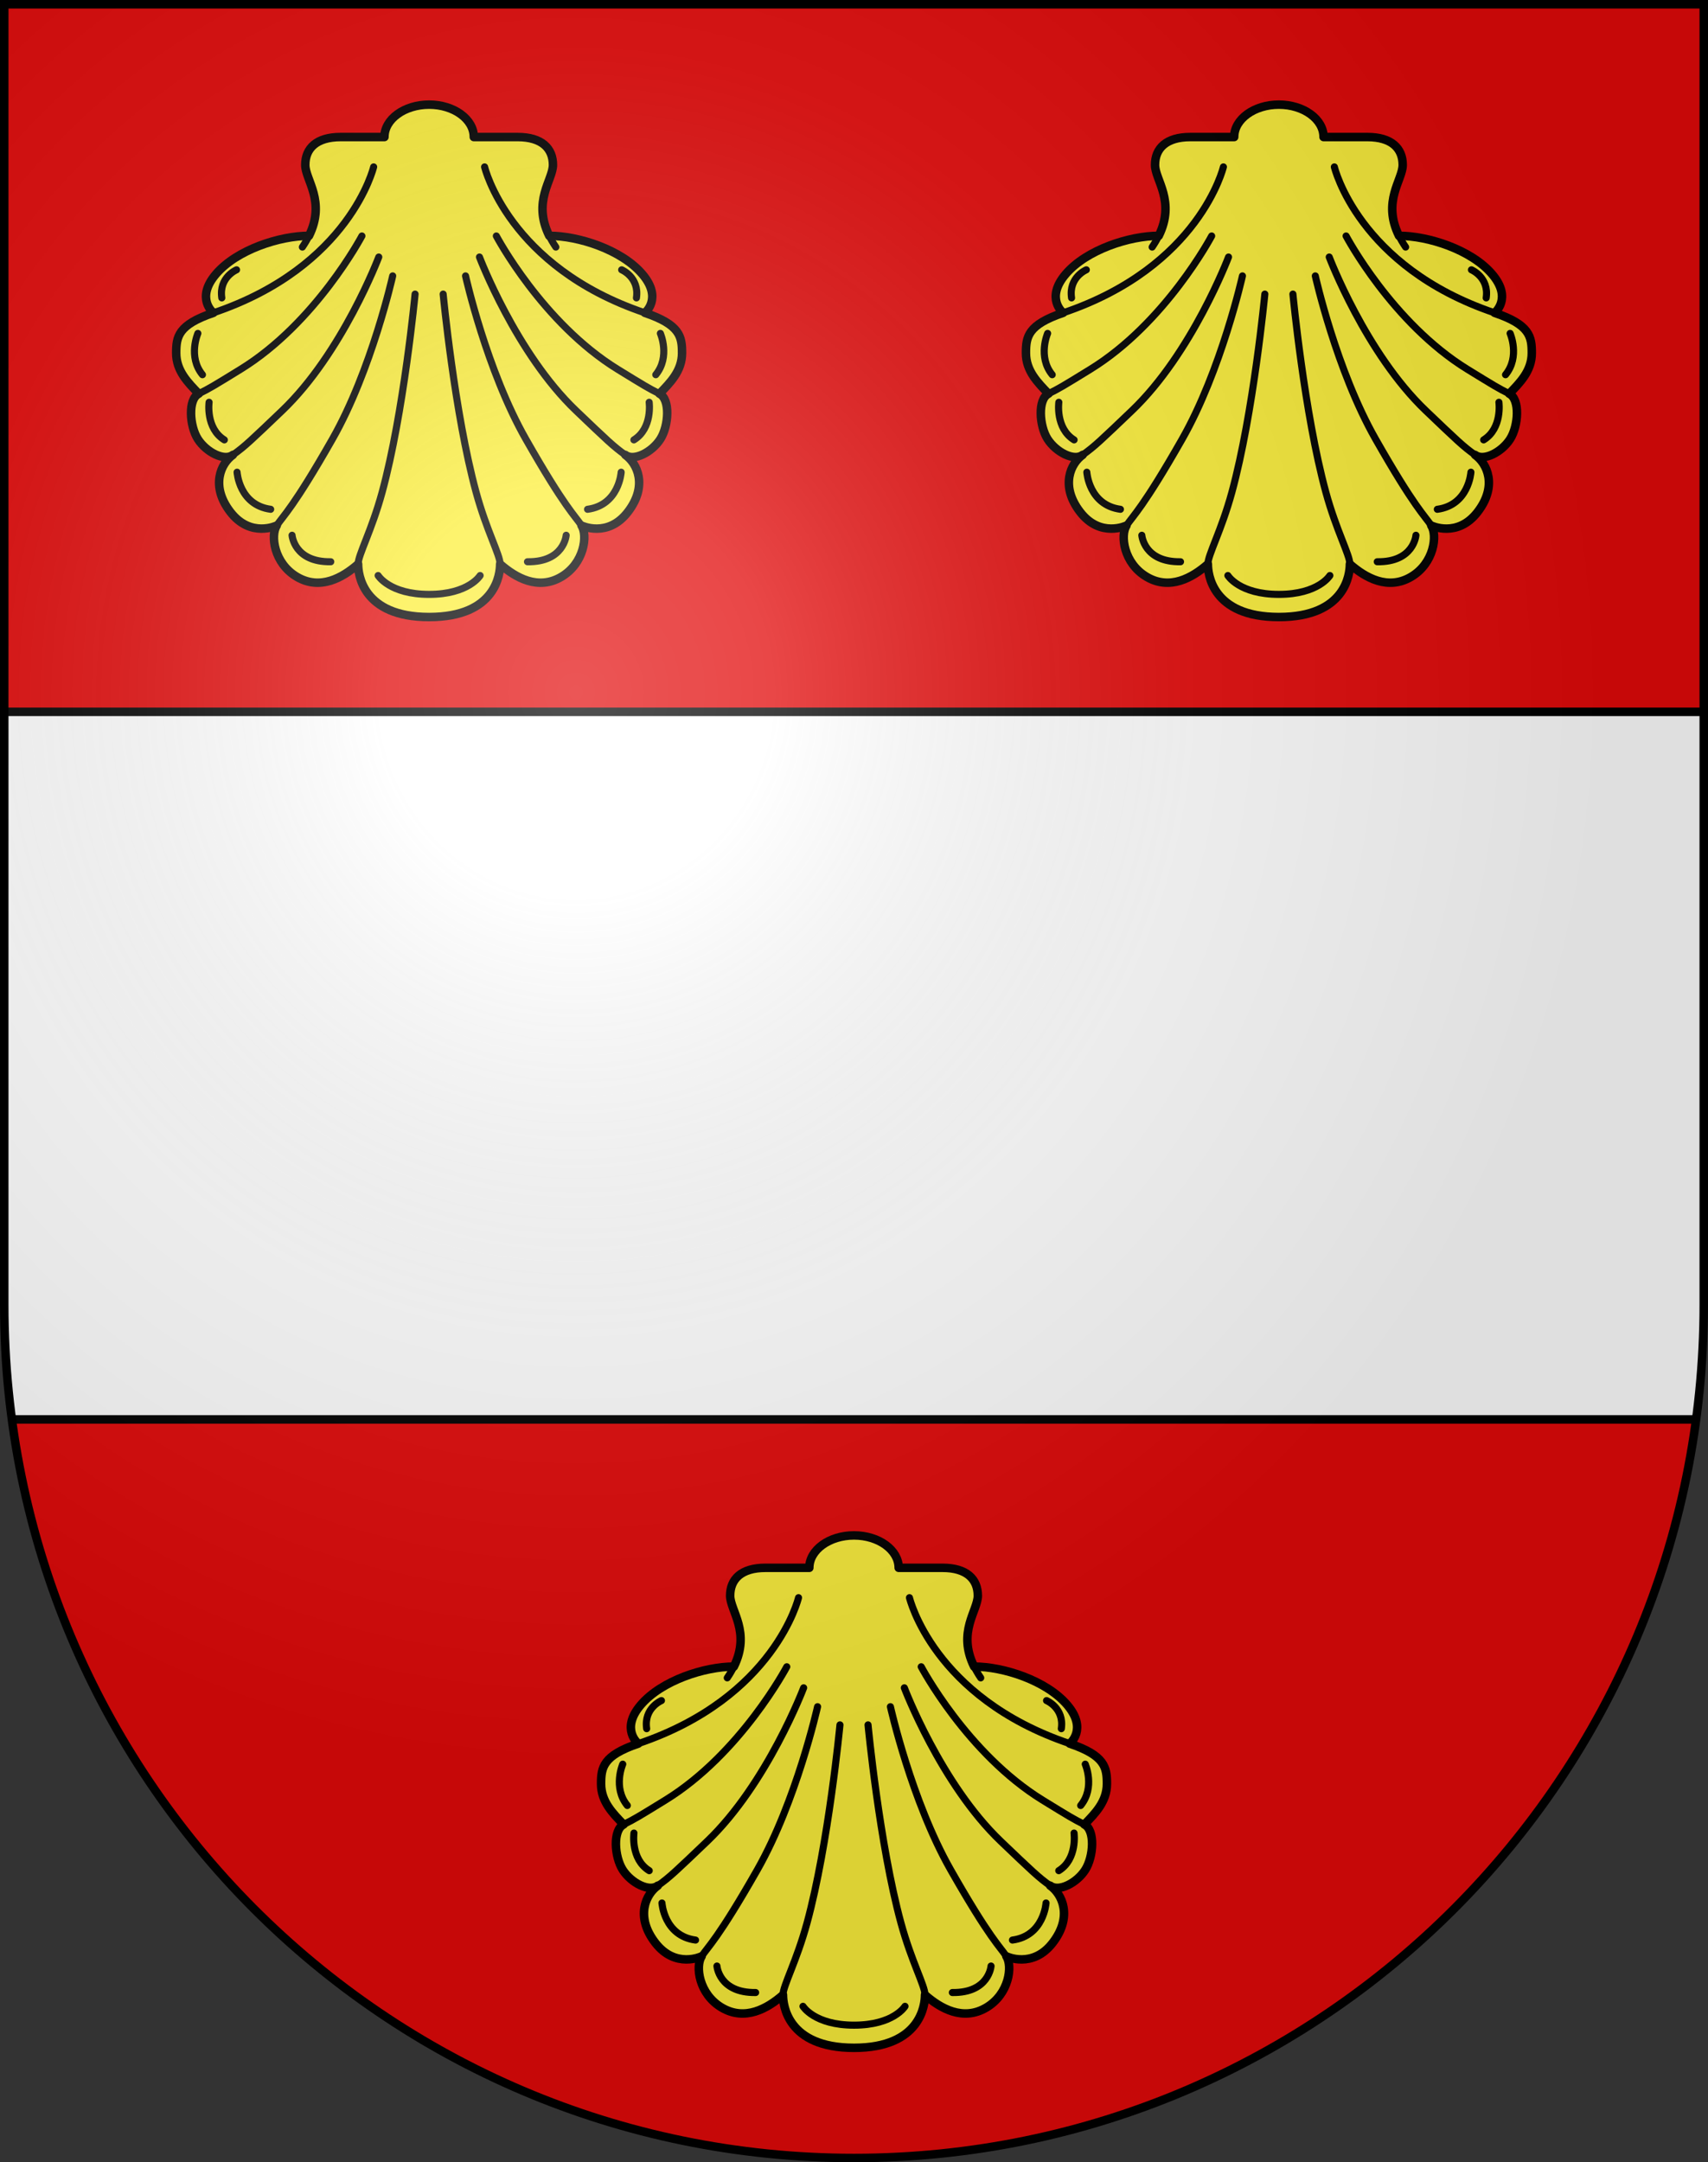 <?xml version="1.0" encoding="UTF-8" standalone="no"?>
<svg
   xmlns:dc="http://purl.org/dc/elements/1.1/"
   xmlns:cc="http://creativecommons.org/ns#"
   xmlns:rdf="http://www.w3.org/1999/02/22-rdf-syntax-ns#"
   xmlns:svg="http://www.w3.org/2000/svg"
   xmlns="http://www.w3.org/2000/svg"
   xmlns:xlink="http://www.w3.org/1999/xlink"
   xmlns:sodipodi="http://sodipodi.sourceforge.net/DTD/sodipodi-0.dtd"
   xmlns:inkscape="http://www.inkscape.org/namespaces/inkscape"
   height="763"
   width="603"
   version="1.0"
   id="svg20"
   sodipodi:version="0.32"
   inkscape:version="0.46"
   sodipodi:docname="Vaux_sur_Morges-coat_of_arms.svg"
   sodipodi:docbase="C:\Documents and Settings\Steve\Bureau\Blason Villages Suisse pour Wikipédia (par Delta-9)"
   inkscape:output_extension="org.inkscape.output.svg.inkscape">
  <rect width="100%" height="100%" fill="#333333" stroke="none"/>
  <defs
     id="defs29"><inkscape:perspective
   sodipodi:type="inkscape:persp3d"
   inkscape:vp_x="0 : 381.5 : 1"
   inkscape:vp_y="0 : 1000 : 0"
   inkscape:vp_z="603 : 381.5 : 1"
   inkscape:persp3d-origin="301.5 : 254.33333 : 1"
   id="perspective28" />
<linearGradient
   id="linearGradient2893">
  <stop
     style="stop-color:#ffffff;stop-opacity:0.314;"
     offset="0"
     id="stop2895" />
  <stop
     id="stop2897"
     offset="0.19"
     style="stop-color:#ffffff;stop-opacity:0.251;" />
  <stop
     style="stop-color:#6b6b6b;stop-opacity:0.125;"
     offset="0.6"
     id="stop2901" />
  <stop
     style="stop-color:#000000;stop-opacity:0.125;"
     offset="1"
     id="stop2899" />
</linearGradient>
<linearGradient
   id="linearGradient2955">
  <stop
     style="stop-color:white;stop-opacity:0;"
     offset="0"
     id="stop2965" />
  <stop
     style="stop-color:black;stop-opacity:0.646;"
     offset="1"
     id="stop2959" />
</linearGradient>
<radialGradient
   inkscape:collect="always"
   xlink:href="#linearGradient2893"
   id="radialGradient3236"
   gradientUnits="userSpaceOnUse"
   gradientTransform="matrix(1.215,1.531577e-24,1.464684e-23,1.267,-839.192,-490.489)"
   cx="858.042"
   cy="579.933"
   fx="858.042"
   fy="579.933"
   r="300" />
<inkscape:perspective
   id="perspective2624"
   inkscape:persp3d-origin="297.63751 : 280.63 : 1"
   inkscape:vp_z="595.27502 : 420.94501 : 1"
   inkscape:vp_y="0 : 1000 : 0"
   inkscape:vp_x="0 : 420.94501 : 1"
   sodipodi:type="inkscape:persp3d" />
<inkscape:perspective
   id="perspective3002"
   inkscape:persp3d-origin="297.63751 : 280.63 : 1"
   inkscape:vp_z="595.27502 : 420.94501 : 1"
   inkscape:vp_y="0 : 1000 : 0"
   inkscape:vp_x="0 : 420.94501 : 1"
   sodipodi:type="inkscape:persp3d" />

	
	

	

		
		
		
	
		
		
		
	
			
			
			
			
			
			
			
			
			
			
			
			
			
			
			
			
			
			
			
			
			
			
			
			
		
			
			
			
			
			
			
			
			
			
			
			
			
			
			
			
			
			
			
			
			
			
			
			
			
		
			
			
			
			
			
			
			
			
			
			
			
			
			
			
			
			
			
			
			
			
			
			
			
			
		</defs>
  <sodipodi:namedview
     inkscape:window-height="968"
     inkscape:window-width="1280"
     inkscape:pageshadow="2"
     inkscape:pageopacity="0.0"
     guidetolerance="10.0"
     gridtolerance="10.0"
     objecttolerance="10.0"
     borderopacity="1.0"
     bordercolor="#666666"
     pagecolor="#ffffff"
     id="base"
     inkscape:zoom="0.95380146"
     inkscape:cx="186.55155"
     inkscape:cy="379.75549"
     inkscape:window-x="1280"
     inkscape:window-y="22"
     inkscape:current-layer="layer1"
     showgrid="false"
     showguides="true"
     inkscape:guide-bbox="true">
    <sodipodi:guide
       orientation="horizontal"
       position="761.5"
       id="guide1885" />
    <sodipodi:guide
       orientation="vertical"
       position="1.5"
       id="guide1887" />
    <sodipodi:guide
       orientation="horizontal"
       position="1.5"
       id="guide1889" />
    <sodipodi:guide
       orientation="vertical"
       position="601.5"
       id="guide1891" />
    <sodipodi:guide
       orientation="vertical"
       position="301.501"
       id="guide1893" />
  </sodipodi:namedview>
  <desc
     id="desc22">Coat of Arms of Canton of Freiburg (Fribourg)</desc>
  <g
     inkscape:groupmode="layer"
     id="layer1"
     inkscape:label="Fond écu"
     style="opacity:1"
     sodipodi:insensitive="true">
    <path
       id="path1899"
       d="M 1.5,1.5 L 1.5,460.368 C 1.5,626.678 135.815,761.5 301.5,761.5 C 467.185,761.5 601.5,626.678 601.5,460.368 L 601.5,1.5 L 1.5,1.5 z "
       style="fill:#e20909;fill-opacity:1" />
  </g>
  <g
     inkscape:groupmode="layer"
     id="layer2"
     inkscape:label="Meubles"
     style="opacity:1"
     sodipodi:insensitive="true">
    <g
       id="g3484">
      <path
         d="M 1.5,251.188 L 1.5,460.369 C 1.5,474.109 2.436,487.627 4.21,500.877 L 598.788,500.877 C 600.563,487.627 601.499,474.109 601.499,460.369 L 601.499,251.188 L 1.5,251.188 z"
         id="path2473"
         style="fill:#ffffff" />
      <line
         y2="500.876"
         x2="598.803"
         y1="500.876"
         x1="4.195"
         id="line2494"
         style="fill:none;stroke:#000000;stroke-width:3" />
      <line
         y2="251.188"
         x2="601.498"
         y1="251.188"
         x1="1.5"
         id="line2496"
         style="fill:none;stroke:#000000;stroke-width:3" />
    </g>
    <g
       id="g3458">
      <path
         style="fill:#fcef3c;stroke:#000000;stroke-width:3;stroke-linecap:round;stroke-linejoin:round"
         id="path5795_2_"
         d="M 301.499,722.625 C 325.252,722.625 326.565,707.221 326.565,703.969 C 332.074,708.768 339.964,713.258 348.151,708.458 C 356.338,703.659 357.529,693.749 355.296,690.344 C 355.296,690.344 364.525,694.833 371.671,685.542 C 378.817,676.253 374.945,668.356 370.777,665.415 C 373.756,667.738 380.155,664.486 383.132,659.841 C 386.111,655.195 386.705,645.752 382.836,643.826 C 386.58,639.932 390.79,635.797 390.79,629.472 C 390.79,623.74 390.161,619.494 377.666,615.279 C 377.666,615.279 384.106,610.207 376.747,601.592 C 369.385,592.98 354.201,588.101 343.905,588.101 C 337.877,575.867 345.217,568.386 345.217,563.087 C 345.217,557.236 341.281,553.247 332.768,553.247 C 324.255,553.247 317.274,553.247 317.274,553.247 C 317.274,546.93 310.211,541.81 301.499,541.81 C 292.786,541.81 285.724,546.929 285.724,553.247 C 285.724,553.247 278.744,553.247 270.231,553.247 C 261.715,553.247 257.778,557.235 257.778,563.087 C 257.778,568.386 265.122,575.866 259.093,588.101 C 248.796,588.101 233.612,592.98 226.25,601.592 C 218.889,610.208 225.332,615.279 225.332,615.279 C 212.836,619.495 212.208,623.74 212.208,629.472 C 212.208,635.796 216.417,639.933 220.159,643.826 C 216.293,645.752 216.888,655.194 219.864,659.841 C 222.842,664.487 229.243,667.738 232.219,665.415 C 228.052,668.356 224.182,676.253 231.328,685.542 C 238.474,694.833 247.702,690.344 247.702,690.344 C 245.469,693.749 246.66,703.659 254.848,708.458 C 263.035,713.258 270.922,708.768 276.432,703.969 C 276.43,707.221 277.742,722.625 301.499,722.625 z" />
      <path
         style="fill:none;stroke:#000000;stroke-width:2.5;stroke-linecap:round;stroke-linejoin:round"
         id="path5797_2_"
         d="M 296.542,608.663 C 296.542,608.663 292.527,650.713 284.915,678.576 C 281.194,692.2 276.431,700.716 276.431,703.969" />
      <path
         style="fill:none;stroke:#000000;stroke-width:2.5;stroke-linecap:round;stroke-linejoin:round"
         id="path5799_2_"
         d="M 306.455,608.663 C 306.455,608.663 310.471,650.713 318.082,678.576 C 321.803,692.2 326.565,700.716 326.565,703.969" />
      <path
         style="fill:none;stroke:#000000;stroke-width:2.5;stroke-linecap:round;stroke-linejoin:round"
         id="path5801_2_"
         d="M 288.637,602.247 C 288.637,602.247 281.193,635.536 267.351,659.843 C 253.507,684.151 249.934,686.938 247.701,690.344" />
      <path
         style="fill:none;stroke:#000000;stroke-width:2.5;stroke-linecap:round;stroke-linejoin:round"
         id="path5803_2_"
         d="M 283.723,595.589 C 283.723,595.589 270.886,629.491 249.635,649.779 C 238.769,660.151 236.385,662.473 232.219,665.415" />
      <path
         style="fill:none;stroke:#000000;stroke-width:2.5;stroke-linecap:round;stroke-linejoin:round"
         id="path5805_2_"
         d="M 277.771,588.158 C 277.771,588.158 261.523,618.854 234.9,635.224 C 225.331,641.108 224.027,641.902 220.161,643.827" />
      <path
         style="fill:none;stroke:#000000;stroke-width:2.5;stroke-linecap:round;stroke-linejoin:round"
         id="path5807_2_"
         d="M 225.329,615.282 C 273.601,598.996 281.914,563.78 281.914,563.78" />
      <path
         style="fill:none;stroke:#000000;stroke-width:2.5;stroke-linecap:round;stroke-linejoin:round"
         id="path5809_2_"
         d="M 259.089,588.102 C 258.461,589.374 257.692,590.696 256.752,592.073" />
      <path
         style="fill:none;stroke:#000000;stroke-width:2.5;stroke-linecap:round;stroke-linejoin:round"
         id="path5811_2_"
         d="M 314.357,602.247 C 314.357,602.247 321.801,635.536 335.644,659.843 C 349.489,684.151 353.06,686.938 355.293,690.344" />
      <path
         style="fill:none;stroke:#000000;stroke-width:2.5;stroke-linecap:round;stroke-linejoin:round"
         id="path5813_2_"
         d="M 319.273,595.589 C 319.273,595.589 332.11,629.491 353.361,649.779 C 364.228,660.151 366.608,662.473 370.775,665.415" />
      <path
         style="fill:none;stroke:#000000;stroke-width:2.5;stroke-linecap:round;stroke-linejoin:round"
         id="path5815_2_"
         d="M 325.228,588.158 C 325.228,588.158 341.476,618.854 368.098,635.224 C 377.666,641.108 378.971,641.902 382.836,643.827" />
      <path
         style="fill:none;stroke:#000000;stroke-width:2.5;stroke-linecap:round;stroke-linejoin:round"
         id="path5817_2_"
         d="M 377.666,615.282 C 329.395,598.996 321.081,563.78 321.081,563.78" />
      <path
         style="fill:none;stroke:#000000;stroke-width:2.5;stroke-linecap:round;stroke-linejoin:round"
         id="path5819_2_"
         d="M 343.903,588.102 C 344.53,589.374 345.299,590.696 346.238,592.073" />
      <path
         style="fill:none;stroke:#000000;stroke-width:2.5;stroke-linecap:round;stroke-linejoin:round"
         id="path5821_2_"
         d="M 233.518,600.098 C 233.518,600.098 227.227,602.716 228.305,610.007" />
      <path
         style="fill:none;stroke:#000000;stroke-width:2.5;stroke-linecap:round;stroke-linejoin:round"
         id="path5823_2_"
         d="M 219.858,622.534 C 219.858,622.534 216.263,630.762 221.474,637.117" />
      <path
         style="fill:none;stroke:#000000;stroke-width:2.5;stroke-linecap:round;stroke-linejoin:round"
         id="path5825_2_"
         d="M 223.814,646.838 C 223.814,646.838 222.554,656 229.205,660.112" />
      <path
         style="fill:none;stroke:#000000;stroke-width:2.5;stroke-linecap:round;stroke-linejoin:round"
         id="path5827_2_"
         d="M 233.698,671.517 C 233.698,671.517 234.417,683.108 245.562,684.604" />
      <path
         style="fill:none;stroke:#000000;stroke-width:2.5;stroke-linecap:round;stroke-linejoin:round"
         id="path5829_2_"
         d="M 253.111,693.765 C 253.111,693.765 253.83,703.301 266.773,703.115" />
      <path
         style="fill:none;stroke:#000000;stroke-width:2.5;stroke-linecap:round;stroke-linejoin:round"
         id="path5831_2_"
         d="M 369.477,600.098 C 369.477,600.098 375.768,602.716 374.691,610.007" />
      <path
         style="fill:none;stroke:#000000;stroke-width:2.5;stroke-linecap:round;stroke-linejoin:round"
         id="path5833_2_"
         d="M 383.14,622.534 C 383.14,622.534 386.734,630.762 381.522,637.117" />
      <path
         style="fill:none;stroke:#000000;stroke-width:2.5;stroke-linecap:round;stroke-linejoin:round"
         id="path5835_2_"
         d="M 379.184,646.838 C 379.184,646.838 380.444,656 373.792,660.112" />
      <path
         style="fill:none;stroke:#000000;stroke-width:2.5;stroke-linecap:round;stroke-linejoin:round"
         id="path5837_2_"
         d="M 369.298,671.517 C 369.298,671.517 368.579,683.108 357.434,684.604" />
      <path
         style="fill:none;stroke:#000000;stroke-width:2.5;stroke-linecap:round;stroke-linejoin:round"
         id="path5839_2_"
         d="M 349.884,693.765 C 349.884,693.765 349.167,703.301 336.223,703.115" />
      <path
         style="fill:none;stroke:#000000;stroke-width:2.5;stroke-linecap:round;stroke-linejoin:round"
         id="path5841_2_"
         d="M 319.507,707.976 C 319.507,707.976 315.486,714.629 301.499,714.629 C 287.512,714.629 283.489,707.976 283.489,707.976" />
    </g>
    <g
       id="g3406">
      <path
         style="fill:#fcef3c;stroke:#000000;stroke-width:3;stroke-linecap:round;stroke-linejoin:round"
         id="path5795_1_"
         d="M 151.499,217.738 C 175.252,217.738 176.566,202.334 176.566,199.082 C 182.074,203.88 189.964,208.371 198.151,203.57 C 206.337,198.772 207.528,188.862 205.295,185.456 C 205.295,185.456 214.525,189.946 221.67,180.655 C 228.815,171.366 224.943,163.469 220.776,160.528 C 223.754,162.851 230.154,159.6 233.131,154.955 C 236.11,150.309 236.705,140.866 232.836,138.94 C 236.58,135.047 240.79,130.911 240.79,124.585 C 240.79,118.854 240.161,114.608 227.666,110.393 C 227.666,110.393 234.106,105.321 226.747,96.707 C 219.385,88.094 204.201,83.215 193.905,83.215 C 187.877,70.981 195.217,63.5 195.217,58.201 C 195.217,52.351 191.281,48.361 182.768,48.361 C 174.253,48.361 167.273,48.361 167.273,48.361 C 167.273,42.044 160.21,36.925 151.499,36.925 C 142.786,36.925 135.724,42.044 135.724,48.361 C 135.724,48.361 128.745,48.361 120.231,48.361 C 111.715,48.361 107.778,52.35 107.778,58.201 C 107.778,63.5 115.122,70.981 109.093,83.215 C 98.796,83.215 83.612,88.094 76.25,96.707 C 68.888,105.323 75.331,110.393 75.331,110.393 C 62.836,114.608 62.208,118.854 62.208,124.585 C 62.208,130.91 66.416,135.047 70.159,138.94 C 66.293,140.866 66.888,150.309 69.864,154.955 C 72.841,159.6 79.243,162.851 82.219,160.528 C 78.052,163.469 74.181,171.366 81.327,180.655 C 88.473,189.946 97.701,185.456 97.701,185.456 C 95.468,188.862 96.659,198.772 104.847,203.57 C 113.034,208.371 120.921,203.88 126.431,199.082 C 126.43,202.334 127.742,217.738 151.499,217.738 z" />
      <path
         style="fill:none;stroke:#000000;stroke-width:2.5;stroke-linecap:round;stroke-linejoin:round"
         id="path5797_1_"
         d="M 146.542,103.777 C 146.542,103.777 142.527,145.826 134.915,173.69 C 131.194,187.314 126.431,195.828 126.431,199.082" />
      <path
         style="fill:none;stroke:#000000;stroke-width:2.5;stroke-linecap:round;stroke-linejoin:round"
         id="path5799_1_"
         d="M 156.455,103.777 C 156.455,103.777 160.471,145.826 168.082,173.69 C 171.803,187.314 176.566,195.828 176.566,199.082" />
      <path
         style="fill:none;stroke:#000000;stroke-width:2.5;stroke-linecap:round;stroke-linejoin:round"
         id="path5801_1_"
         d="M 138.637,97.361 C 138.637,97.361 131.193,130.649 117.351,154.957 C 103.507,179.264 99.935,182.05 97.701,185.457" />
      <path
         style="fill:none;stroke:#000000;stroke-width:2.5;stroke-linecap:round;stroke-linejoin:round"
         id="path5803_1_"
         d="M 133.723,90.702 C 133.723,90.702 120.886,124.606 99.635,144.892 C 88.77,155.265 86.385,157.587 82.219,160.528" />
      <path
         style="fill:none;stroke:#000000;stroke-width:2.5;stroke-linecap:round;stroke-linejoin:round"
         id="path5805_1_"
         d="M 127.771,83.27 C 127.771,83.27 111.523,113.966 84.9,130.337 C 75.331,136.221 74.027,137.015 70.161,138.94" />
      <path
         style="fill:none;stroke:#000000;stroke-width:2.5;stroke-linecap:round;stroke-linejoin:round"
         id="path5807_1_"
         d="M 75.329,110.395 C 123.601,94.108 131.914,58.893 131.914,58.893" />
      <path
         style="fill:none;stroke:#000000;stroke-width:2.5;stroke-linecap:round;stroke-linejoin:round"
         id="path5809_1_"
         d="M 109.089,83.215 C 108.461,84.487 107.691,85.808 106.752,87.186" />
      <path
         style="fill:none;stroke:#000000;stroke-width:2.5;stroke-linecap:round;stroke-linejoin:round"
         id="path5811_1_"
         d="M 164.357,97.361 C 164.357,97.361 171.802,130.649 185.644,154.957 C 199.489,179.264 203.06,182.05 205.293,185.457" />
      <path
         style="fill:none;stroke:#000000;stroke-width:2.5;stroke-linecap:round;stroke-linejoin:round"
         id="path5813_1_"
         d="M 169.272,90.702 C 169.272,90.702 182.11,124.606 203.36,144.892 C 214.228,155.265 216.607,157.587 220.774,160.528" />
      <path
         style="fill:none;stroke:#000000;stroke-width:2.5;stroke-linecap:round;stroke-linejoin:round"
         id="path5815_1_"
         d="M 175.228,83.27 C 175.228,83.27 191.476,113.966 218.098,130.337 C 227.667,136.221 228.971,137.015 232.836,138.94" />
      <path
         style="fill:none;stroke:#000000;stroke-width:2.5;stroke-linecap:round;stroke-linejoin:round"
         id="path5817_1_"
         d="M 227.667,110.395 C 179.396,94.108 171.082,58.893 171.082,58.893" />
      <path
         style="fill:none;stroke:#000000;stroke-width:2.5;stroke-linecap:round;stroke-linejoin:round"
         id="path5819_1_"
         d="M 193.903,83.215 C 194.529,84.487 195.299,85.808 196.239,87.186" />
      <path
         style="fill:none;stroke:#000000;stroke-width:2.5;stroke-linecap:round;stroke-linejoin:round"
         id="path5821_1_"
         d="M 83.518,95.211 C 83.518,95.211 77.227,97.829 78.305,105.119" />
      <path
         style="fill:none;stroke:#000000;stroke-width:2.5;stroke-linecap:round;stroke-linejoin:round"
         id="path5823_1_"
         d="M 69.858,117.646 C 69.858,117.646 66.263,125.873 71.474,132.229" />
      <path
         style="fill:none;stroke:#000000;stroke-width:2.5;stroke-linecap:round;stroke-linejoin:round"
         id="path5825_1_"
         d="M 73.814,141.952 C 73.814,141.952 72.554,151.114 79.205,155.225" />
      <path
         style="fill:none;stroke:#000000;stroke-width:2.5;stroke-linecap:round;stroke-linejoin:round"
         id="path5827_1_"
         d="M 83.698,166.629 C 83.698,166.629 84.417,178.221 95.562,179.716" />
      <path
         style="fill:none;stroke:#000000;stroke-width:2.5;stroke-linecap:round;stroke-linejoin:round"
         id="path5829_1_"
         d="M 103.111,188.877 C 103.111,188.877 103.83,198.413 116.773,198.227" />
      <path
         style="fill:none;stroke:#000000;stroke-width:2.5;stroke-linecap:round;stroke-linejoin:round"
         id="path5831_1_"
         d="M 219.476,95.211 C 219.476,95.211 225.768,97.829 224.691,105.119" />
      <path
         style="fill:none;stroke:#000000;stroke-width:2.5;stroke-linecap:round;stroke-linejoin:round"
         id="path5833_1_"
         d="M 233.14,117.646 C 233.14,117.646 236.734,125.873 231.522,132.229" />
      <path
         style="fill:none;stroke:#000000;stroke-width:2.5;stroke-linecap:round;stroke-linejoin:round"
         id="path5835_1_"
         d="M 229.184,141.952 C 229.184,141.952 230.443,151.114 223.792,155.225" />
      <path
         style="fill:none;stroke:#000000;stroke-width:2.5;stroke-linecap:round;stroke-linejoin:round"
         id="path5837_1_"
         d="M 219.298,166.629 C 219.298,166.629 218.579,178.221 207.434,179.716" />
      <path
         style="fill:none;stroke:#000000;stroke-width:2.5;stroke-linecap:round;stroke-linejoin:round"
         id="path5839_1_"
         d="M 199.884,188.877 C 199.884,188.877 199.167,198.413 186.222,198.227" />
      <path
         style="fill:none;stroke:#000000;stroke-width:2.5;stroke-linecap:round;stroke-linejoin:round"
         id="path5841_1_"
         d="M 169.507,203.089 C 169.507,203.089 165.485,209.742 151.499,209.742 C 137.512,209.742 133.489,203.089 133.489,203.089" />
    </g>
    <g
       id="g3432">
      <path
         style="fill:#fcef3c;stroke:#000000;stroke-width:3;stroke-linecap:round;stroke-linejoin:round"
         id="path5795_3_"
         d="M 476.565,199.081 C 482.076,203.879 489.962,208.37 498.15,203.569 C 506.338,198.771 507.529,188.861 505.296,185.456 C 505.296,185.456 514.525,189.945 521.67,180.654 C 528.816,171.365 524.945,163.468 520.778,160.527 C 523.755,162.85 530.156,159.599 533.132,154.954 C 536.109,150.308 536.703,140.865 532.837,138.939 C 536.58,135.046 540.788,130.909 540.788,124.584 C 540.788,118.852 540.16,114.607 527.666,110.392 C 527.666,110.392 534.108,105.322 526.746,96.706 C 519.386,88.093 504.2,83.214 493.903,83.214 C 487.875,70.98 495.218,63.499 495.218,58.2 C 495.218,52.349 491.281,48.36 482.765,48.36 C 474.253,48.36 467.273,48.36 467.273,48.36 C 467.273,42.044 460.21,36.924 451.498,36.924 C 442.786,36.924 435.723,42.044 435.723,48.36 C 435.723,48.36 428.743,48.36 420.23,48.36 C 411.715,48.36 407.78,52.35 407.78,58.2 C 407.78,63.499 415.121,70.98 409.093,83.214 C 398.796,83.214 383.612,88.093 376.25,96.706 C 368.891,105.319 375.33,110.392 375.33,110.392 C 362.836,114.607 362.207,118.852 362.207,124.584 C 362.207,130.91 366.418,135.046 370.161,138.939 C 366.292,140.865 366.887,150.308 369.866,154.954 C 372.843,159.599 379.242,162.85 382.22,160.527 C 378.053,163.468 374.182,171.365 381.326,180.654 C 388.472,189.945 397.701,185.456 397.701,185.456 C 395.469,188.862 396.66,198.771 404.847,203.569 C 413.034,208.37 420.923,203.879 426.432,199.081 C 426.432,202.333 427.745,217.738 451.498,217.738 C 475.255,217.738 476.567,202.334 476.565,199.081 z" />
      <path
         style="fill:none;stroke:#000000;stroke-width:2.5;stroke-linecap:round;stroke-linejoin:round"
         id="path5797_3_"
         d="M 476.566,199.081 C 476.566,195.828 471.804,187.312 468.083,173.689 C 460.471,145.825 456.456,103.776 456.456,103.776" />
      <path
         style="fill:none;stroke:#000000;stroke-width:2.5;stroke-linecap:round;stroke-linejoin:round"
         id="path5799_3_"
         d="M 426.433,199.081 C 426.433,195.828 431.195,187.312 434.916,173.689 C 442.527,145.825 446.543,103.776 446.543,103.776" />
      <path
         style="fill:none;stroke:#000000;stroke-width:2.5;stroke-linecap:round;stroke-linejoin:round"
         id="path5801_3_"
         d="M 505.298,185.456 C 503.064,182.049 499.491,179.263 485.648,154.956 C 471.806,130.648 464.362,97.36 464.362,97.36" />
      <path
         style="fill:none;stroke:#000000;stroke-width:2.5;stroke-linecap:round;stroke-linejoin:round"
         id="path5803_3_"
         d="M 520.778,160.528 C 516.611,157.587 514.227,155.265 503.362,144.892 C 482.111,124.605 469.274,90.702 469.274,90.702" />
      <path
         style="fill:none;stroke:#000000;stroke-width:2.5;stroke-linecap:round;stroke-linejoin:round"
         id="path5805_3_"
         d="M 532.837,138.939 C 528.971,137.015 527.668,136.22 518.099,130.336 C 491.476,113.965 475.227,83.27 475.227,83.27" />
      <path
         style="fill:none;stroke:#000000;stroke-width:2.5;stroke-linecap:round;stroke-linejoin:round"
         id="path5807_3_"
         d="M 471.085,58.893 C 471.085,58.893 479.397,94.108 527.669,110.395" />
      <path
         style="fill:none;stroke:#000000;stroke-width:2.5;stroke-linecap:round;stroke-linejoin:round"
         id="path5809_3_"
         d="M 496.247,87.185 C 495.307,85.809 494.537,84.487 493.909,83.215" />
      <path
         style="fill:none;stroke:#000000;stroke-width:2.5;stroke-linecap:round;stroke-linejoin:round"
         id="path5811_3_"
         d="M 397.705,185.456 C 399.937,182.049 403.509,179.263 417.353,154.956 C 431.195,130.648 438.64,97.36 438.64,97.36" />
      <path
         style="fill:none;stroke:#000000;stroke-width:2.5;stroke-linecap:round;stroke-linejoin:round"
         id="path5813_3_"
         d="M 382.224,160.528 C 386.392,157.587 388.771,155.265 399.638,144.892 C 420.889,124.605 433.726,90.702 433.726,90.702" />
      <path
         style="fill:none;stroke:#000000;stroke-width:2.5;stroke-linecap:round;stroke-linejoin:round"
         id="path5815_3_"
         d="M 370.162,138.939 C 374.028,137.015 375.331,136.22 384.9,130.336 C 411.522,113.965 427.77,83.27 427.77,83.27" />
      <path
         style="fill:none;stroke:#000000;stroke-width:2.5;stroke-linecap:round;stroke-linejoin:round"
         id="path5817_3_"
         d="M 431.918,58.893 C 431.918,58.893 423.603,94.108 375.331,110.395" />
      <path
         style="fill:none;stroke:#000000;stroke-width:2.5;stroke-linecap:round;stroke-linejoin:round"
         id="path5819_3_"
         d="M 406.76,87.185 C 407.698,85.809 408.468,84.487 409.096,83.215" />
      <path
         style="fill:none;stroke:#000000;stroke-width:2.5;stroke-linecap:round;stroke-linejoin:round"
         id="path5821_3_"
         d="M 524.692,105.12 C 525.77,97.829 519.479,95.212 519.479,95.212" />
      <path
         style="fill:none;stroke:#000000;stroke-width:2.5;stroke-linecap:round;stroke-linejoin:round"
         id="path5823_3_"
         d="M 531.523,132.23 C 536.735,125.873 533.139,117.646 533.139,117.646" />
      <path
         style="fill:none;stroke:#000000;stroke-width:2.5;stroke-linecap:round;stroke-linejoin:round"
         id="path5825_3_"
         d="M 523.794,155.225 C 530.444,151.113 529.184,141.952 529.184,141.952" />
      <path
         style="fill:none;stroke:#000000;stroke-width:2.5;stroke-linecap:round;stroke-linejoin:round"
         id="path5827_3_"
         d="M 507.436,179.716 C 518.581,178.221 519.3,166.629 519.3,166.629" />
      <path
         style="fill:none;stroke:#000000;stroke-width:2.5;stroke-linecap:round;stroke-linejoin:round"
         id="path5829_3_"
         d="M 486.225,198.227 C 499.168,198.414 499.888,188.878 499.888,188.878" />
      <path
         style="fill:none;stroke:#000000;stroke-width:2.5;stroke-linecap:round;stroke-linejoin:round"
         id="path5831_3_"
         d="M 378.307,105.12 C 377.23,97.829 383.522,95.212 383.522,95.212" />
      <path
         style="fill:none;stroke:#000000;stroke-width:2.5;stroke-linecap:round;stroke-linejoin:round"
         id="path5833_3_"
         d="M 371.477,132.23 C 366.265,125.873 369.859,117.646 369.859,117.646" />
      <path
         style="fill:none;stroke:#000000;stroke-width:2.5;stroke-linecap:round;stroke-linejoin:round"
         id="path5835_3_"
         d="M 379.205,155.225 C 372.555,151.113 373.814,141.952 373.814,141.952" />
      <path
         style="fill:none;stroke:#000000;stroke-width:2.5;stroke-linecap:round;stroke-linejoin:round"
         id="path5837_3_"
         d="M 395.564,179.716 C 384.419,178.221 383.7,166.629 383.7,166.629" />
      <path
         style="fill:none;stroke:#000000;stroke-width:2.5;stroke-linecap:round;stroke-linejoin:round"
         id="path5839_3_"
         d="M 416.775,198.227 C 403.831,198.414 403.113,188.878 403.113,188.878" />
      <path
         style="fill:none;stroke:#000000;stroke-width:2.5;stroke-linecap:round;stroke-linejoin:round"
         id="path5841_3_"
         d="M 469.508,203.089 C 469.508,203.089 465.487,209.742 451.499,209.742 C 437.512,209.742 433.491,203.089 433.491,203.089" />
    </g>
  </g>
  <g
     inkscape:groupmode="layer"
     id="layer3"
     inkscape:label="Reflet final"
     style="display:inline"
     sodipodi:insensitive="true">
    <path
       style="fill:url(#radialGradient3236);fill-opacity:1"
       d="M 1.5,1.5 L 1.5,460.368 C 1.5,626.679 135.815,761.5 301.5,761.5 C 467.185,761.5 601.5,626.679 601.5,460.368 L 601.5,1.5 L 1.5,1.5 z "
       id="path2346" />
  </g>
  <g
     inkscape:groupmode="layer"
     id="layer4"
     inkscape:label="Contour final"
     style="display:inline"
     sodipodi:insensitive="true">
    <path
       style="fill:none;fill-opacity:1;stroke:#000000;stroke-width:3;stroke-miterlimit:4;stroke-dasharray:none;stroke-opacity:1"
       d="M 1.5,1.5 L 1.5,460.368 C 1.5,626.679 135.815,761.5 301.5,761.5 C 467.185,761.5 601.5,626.679 601.5,460.368 L 601.5,1.5 L 1.5,1.5 z "
       id="path3239" />
  </g>
</svg>
